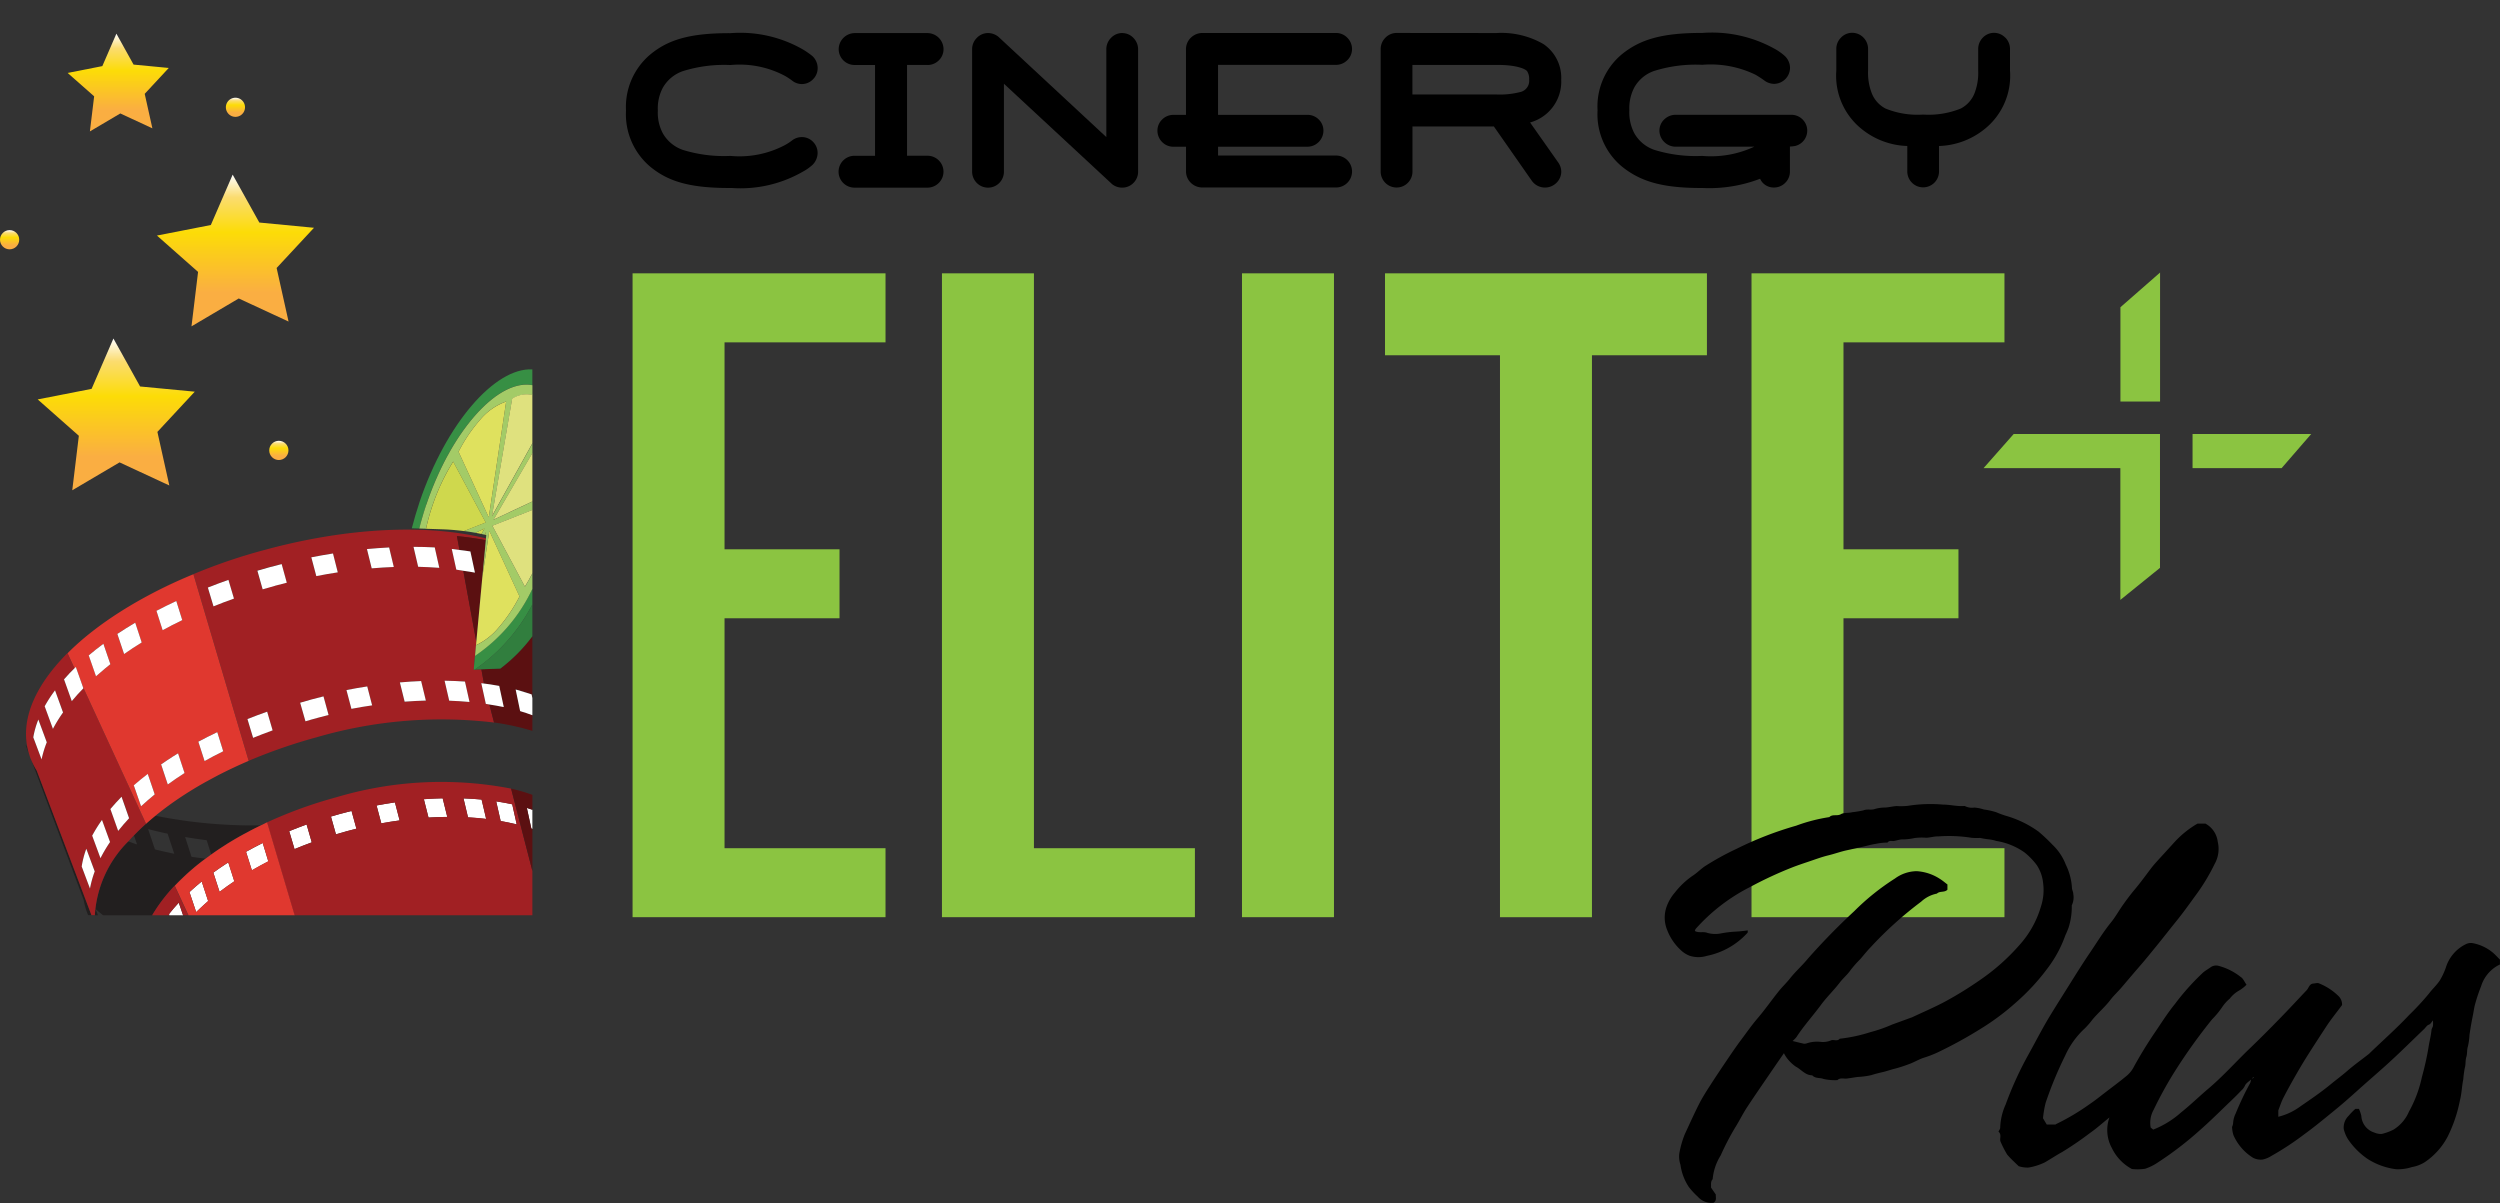 <svg id="PLUS_copy" data-name="PLUS copy" xmlns="http://www.w3.org/2000/svg" xmlns:xlink="http://www.w3.org/1999/xlink" width="182.909" height="88.014" viewBox="0 0 182.909 88.014">
  <rect x="0" y="0" width="182.909" height="88.014" fill="#333333" stroke="none"/>
  <defs>
    <linearGradient id="linear-gradient" x1="0.5" x2="0.5" y2="1" gradientUnits="objectBoundingBox">
      <stop offset="0" stop-color="#fff"/>
      <stop offset="0.15" stop-color="#fbdc6f"/>
      <stop offset="0.38" stop-color="#fcdc07"/>
      <stop offset="0.78" stop-color="#faae42"/>
    </linearGradient>
    <linearGradient id="linear-gradient-2" x1="0.5" y1="0" x2="0.5" y2="1" xlink:href="#linear-gradient"/>
    <linearGradient id="linear-gradient-3" x1="0.5" y1="0" x2="0.5" y2="1" xlink:href="#linear-gradient"/>
    <linearGradient id="linear-gradient-4" x1="0.5" y1="0" x2="0.5" y2="0.998" xlink:href="#linear-gradient"/>
    <linearGradient id="linear-gradient-5" x1="0.5" y1="0.002" x2="0.5" y2="1" xlink:href="#linear-gradient"/>
    <linearGradient id="linear-gradient-6" x1="0.498" y1="0.002" x2="0.498" y2="1" xlink:href="#linear-gradient"/>
  </defs>
  <g id="Group_3479" data-name="Group 3479" transform="translate(0 0)">
    <g id="Group_3472" data-name="Group 3472" transform="translate(1.862 27.022)">
      <path id="Path_793" data-name="Path 793" d="M56.059,246.6c-.537-.067-1.061-.144-1.579-.234l.465,1.447c.333.052.676.092,1.017.134.139-.1.278-.209.423-.311Z" transform="translate(-42.799 -212.149)" fill="none"/>
      <path id="Path_794" data-name="Path 794" d="M38.4,246.541l-.229-.661c-.142.147-.278.293-.41.443C37.974,246.395,38.18,246.474,38.4,246.541Z" transform="translate(-30.235 -211.781)" fill="none"/>
      <path id="Path_795" data-name="Path 795" d="M43.58,244.01l.5,1.491c.457.114.927.219,1.409.318l-.487-1.469Q44.276,244.2,43.58,244.01Z" transform="translate(-34.609 -210.376)" fill="none"/>
      <path id="Path_796" data-name="Path 796" d="M28.286,267.982h.38c-.194-.152-.38-.306-.557-.462l.179.462Z" transform="translate(-22.984 -228.042)" fill="none"/>
      <path id="Path_797" data-name="Path 797" d="M72.883,212.388c-.092-.025-.181-.052-.276-.077-.142-.037-.283-.072-.428-.1l-.251-.06c-.167-.037-.336-.07-.5-.1-.067-.012-.132-.027-.2-.04-.206-.037-.418-.072-.629-.1a32.573,32.573,0,0,0-13.053,1.066,39.027,39.027,0,0,0-5,1.733q-1.107.474-2.13,1l-.1.052c-.308.159-.609.321-.9.485l-.085.047c-.636.358-1.243.731-1.815,1.114l-.092.062q-.9.612-1.685,1.253a36.215,36.215,0,0,0,7.706.706c.075-.037.152-.072.226-.109l.226-.112h0a32.581,32.581,0,0,1,5.091-1.842,26.8,26.8,0,0,1,12.772-.629h.01c.219.052.433.107.644.164a.015.015,0,0,1,.01,0c.306.087.6.179.892.281v-4.658c-.02,0-.037-.012-.057-.017-.122-.037-.249-.075-.375-.109Z" transform="translate(-36.224 -186.052)" fill="none"/>
      <path id="Path_798" data-name="Path 798" d="M7.49,219.11l.271.723a4.789,4.789,0,0,1-.134-.517c-.045-.067-.094-.134-.137-.2Z" transform="translate(-7.49 -191.665)" fill="#221f1f"/>
      <path id="Path_799" data-name="Path 799" d="M9.25,223.83l3.821,10.2a5.232,5.232,0,0,0,.278,1c.015.04.035.077.05.114h.241l-4-10.567a5.414,5.414,0,0,1-.39-.753Z" transform="translate(-8.812 -195.212)" fill="#221f1f"/>
      <path id="Path_800" data-name="Path 800" d="M33.742,245.2l.015-.015c.181-.191.373-.38.569-.567l.134-.127c.181-.169.368-.336.564-.5.032-.027.065-.055.1-.084.226-.189.46-.378.7-.562.047-.037.1-.072.147-.109l.02-.015c-.341-.042-.684-.082-1.017-.134l-.465-1.447c.517.089,1.042.167,1.578.234l.326,1.037c.05-.035.1-.07.149-.1.077-.055.157-.109.236-.164.2-.137.408-.271.619-.405.062-.04.119-.08.181-.117.259-.162.525-.318.8-.472.1-.057.2-.112.3-.169q.28-.153.567-.306c.117-.062.236-.122.355-.184.139-.07.278-.139.42-.206a36.217,36.217,0,0,1-7.706-.706c-.231.189-.455.38-.669.572q-.477.429-.9.868l.229.661c-.219-.067-.425-.147-.639-.219a8.346,8.346,0,0,0-2.451,5.4h.226l-.179-.462c.176.159.363.313.557.462H32.1a12.017,12.017,0,0,1,1.643-2.158h0ZM32.3,242.546l-.5-1.491c.465.127.94.239,1.427.341l.487,1.469C33.23,242.765,32.757,242.66,32.3,242.546Z" transform="translate(-22.826 -207.423)" fill="#221f1f"/>
      <path id="Path_801" data-name="Path 801" d="M60.275,230.12l-.085.047Z" transform="translate(-47.09 -199.939)" fill="#a12023"/>
      <path id="Path_802" data-name="Path 802" d="M64.262,227.96l-.1.052Z" transform="translate(-50.073 -198.315)" fill="#a12023"/>
      <path id="Path_803" data-name="Path 803" d="M153.85,214.34l.276.077C154.034,214.392,153.944,214.365,153.85,214.34Z" transform="translate(-117.467 -188.081)" fill="#a12023"/>
      <path id="Path_804" data-name="Path 804" d="M138.781,163.854l-.331-1.544.331,1.544Z" transform="translate(-105.896 -148.985)" fill="#a12023"/>
      <path id="Path_805" data-name="Path 805" d="M27.12,181.341a25.446,25.446,0,0,1,2.13-1.491C28.485,180.332,27.774,180.832,27.12,181.341Z" transform="translate(-22.24 -162.165)" fill="#a12023"/>
      <path id="Path_806" data-name="Path 806" d="M19.86,187.491a20.42,20.42,0,0,1,1.78-1.571A19.3,19.3,0,0,0,19.86,187.491Z" transform="translate(-16.785 -166.726)" fill="#a12023"/>
      <path id="Path_807" data-name="Path 807" d="M35.79,177.623c.385-.241.781-.48,1.193-.713C36.573,177.144,36.175,177.38,35.79,177.623Z" transform="translate(-28.755 -159.956)" fill="#a12023"/>
      <path id="Path_808" data-name="Path 808" d="M151.12,213.68l.251.06Z" transform="translate(-115.416 -187.585)" fill="#a12023"/>
      <path id="Path_809" data-name="Path 809" d="M148.29,213.11c.067.012.132.027.2.04C148.422,213.137,148.357,213.122,148.29,213.11Z" transform="translate(-113.29 -187.157)" fill="#a12023"/>
      <path id="Path_810" data-name="Path 810" d="M148.045,208.062h0c-.025,0-.052-.007-.075-.012C147.995,208.055,148.022,208.057,148.045,208.062Z" transform="translate(-113.049 -183.355)" fill="#a12023"/>
      <path id="Path_811" data-name="Path 811" d="M52.612,234.79l-.092.062Z" transform="translate(-41.326 -203.448)" fill="#a12023"/>
      <path id="Path_812" data-name="Path 812" d="M153.31,203.38c.268.077.529.159.786.249C153.839,203.539,153.576,203.457,153.31,203.38Z" transform="translate(-117.062 -179.846)" fill="#a12023"/>
      <path id="Path_813" data-name="Path 813" d="M43.5,227.8h0l.51,1.5Z" transform="translate(-34.549 -198.195)" fill="#a12023"/>
      <path id="Path_814" data-name="Path 814" d="M49.973,221.72c-.276.167-.542.338-.8.51.261-.172.527-.343.8-.51Z" transform="translate(-38.809 -193.627)" fill="#a12023"/>
      <path id="Path_815" data-name="Path 815" d="M36.3,184.717c-.447.276-.877.562-1.293.85l-.495-1.474c.42-.281.855-.554,1.31-.823h0c-.455.271-.89.542-1.31.823L35,185.567c.413-.288.843-.574,1.293-.853Z" transform="translate(-27.793 -164.735)" fill="#a12023"/>
      <path id="Path_816" data-name="Path 816" d="M31.183,195.49h0c-.149.117-.291.234-.433.351Q30.963,195.665,31.183,195.49Z" transform="translate(-24.968 -173.917)" fill="#a12023"/>
      <path id="Path_817" data-name="Path 817" d="M151.77,202.94l.328,1.581-.328-1.581Z" transform="translate(-115.905 -179.515)" fill="#a12023"/>
      <path id="Path_818" data-name="Path 818" d="M156.517,215.117h0a.378.378,0,0,0-.057-.017C156.48,215.1,156.5,215.112,156.517,215.117Z" transform="translate(-119.429 -188.652)" fill="#a12023"/>
      <path id="Path_819" data-name="Path 819" d="M47.39,224.97l.495,1.474-.495-1.474Z" transform="translate(-37.472 -196.069)" fill="#a12023"/>
      <path id="Path_820" data-name="Path 820" d="M48.7,172.79l-.015.007a38.9,38.9,0,0,1,5-1.733A32.579,32.579,0,0,1,66.741,170l-.089-.015-.343-1.315c-.087-.012-.169-.032-.256-.045l-.333-1.516c.452.055.89.122,1.313.2-.358-.067-.736-.119-1.116-.172l-.191-1.044-.482.017h-.075l.094-1,.072-.781.022-.244-.952-5.2c-.172-.025-.336-.06-.51-.082l-.333-1.516c.194.02.375.052.564.077l-.184-1.012c.758.075,1.457.177,2.11.3l.012-.134c-4.189-1.049-10-.848-16.205.845A40.543,40.543,0,0,0,40.6,161.1a36.637,36.637,0,0,1,4.057-1.969L48.7,172.785Zm15.822-5.8.333,1.494c-.485-.047-.977-.077-1.484-.094l-.338-1.462c.51.01,1,.03,1.491.062Zm-2.21-9.809.336,1.491c-.5-.037-1.024-.065-1.549-.075l-.341-1.459c.532,0,1.047.015,1.554.042Zm-1,9.772.346,1.432q-.764.019-1.551.08l-.348-1.409c.527-.047,1.047-.08,1.556-.1Zm-2.339-9.774.343,1.432c-.532.02-1.069.052-1.616.1l-.348-1.412c.549-.052,1.086-.089,1.623-.117Zm-1.6,10.167.358,1.385q-.749.108-1.514.254l-.363-1.375c.51-.1,1.019-.186,1.521-.266Zm-2.511-9.727L55.222,159c-.52.08-1.047.172-1.576.273L53.28,157.9C53.815,157.8,54.342,157.7,54.866,157.619ZM53.307,168.3c.291-.077.577-.152.868-.224l.373,1.362c-.273.07-.549.139-.828.216s-.579.162-.868.246l-.388-1.36c.278-.082.557-.164.84-.241Zm-3.1-9.675c.3-.082.6-.159.9-.234l.375,1.362q-.433.108-.865.224c-.306.085-.607.172-.907.259l-.385-1.362c.291-.087.582-.169.877-.251Zm-.157,10.57.4,1.367c-.487.177-.964.358-1.429.549l-.415-1.375Q49.318,169.455,50.051,169.193Zm-2.831-9.643.405,1.37c-.512.181-1.009.37-1.5.569l-.413-1.377C46.206,159.919,46.71,159.73,47.22,159.551Z" transform="translate(-32.369 -144.148)" fill="#a12023"/>
      <path id="Path_821" data-name="Path 821" d="M46.05,177.608c.47-.244.955-.485,1.452-.718h0c-.5.234-.982.475-1.452.718l.343,1.076Z" transform="translate(-36.465 -159.941)" fill="#a12023"/>
      <path id="Path_822" data-name="Path 822" d="M15.141,206.024c.132-.147.268-.3.41-.442q.421-.44.9-.868l-.015.012-4.644-10.073.057.164q-.455.466-.848.94l-.569-1.593q.4-.459.865-.91c-.037.035-.07.07-.1.1l-.51-1.109c-2.27,2.272-3.378,4.681-2.936,6.878a4.792,4.792,0,0,0,.134.517c.027.082.047.164.077.246s.062.137.089.206a5.7,5.7,0,0,0,.39.753l4,10.567h.249a8.341,8.341,0,0,1,2.451-5.4ZM13.1,207.247,12.5,205.6a10.28,10.28,0,0,1,.713-1.153l.589,1.618A11.468,11.468,0,0,0,13.1,207.247Zm2.1-2.928c-.283.306-.552.617-.8.927l-.569-1.6c.254-.3.527-.6.82-.9l.552,1.566Zm-5.419-9.352.589,1.621a10.912,10.912,0,0,0-.741,1.2l-.607-1.648A10.465,10.465,0,0,1,9.779,194.967ZM8.556,197.1l.616,1.661a7.856,7.856,0,0,0-.383,1.26l-.607-1.616a6.641,6.641,0,0,1,.37-1.305Zm3.781,12.367-.607-1.616a6.6,6.6,0,0,1,.338-1.3l.616,1.658a7.631,7.631,0,0,0-.348,1.255Z" transform="translate(-7.614 -171.482)" fill="#a12023"/>
      <path id="Path_823" data-name="Path 823" d="M20.479,175.794l.495,1.4,4.644,10.073.015-.012c.214-.191.438-.383.669-.572.522-.428,1.084-.848,1.685-1.253l.092-.062c.572-.383,1.178-.756,1.815-1.114l.085-.047c.3-.164.6-.326.9-.485l.1-.052q1.022-.522,2.13-1s.01,0,.015-.007L29.082,169.01a36.005,36.005,0,0,0-4.057,1.969h0c-.41.234-.808.47-1.193.713a.09.09,0,0,0-.025.017c-.766.482-1.477.982-2.13,1.492l-.022.017a18.976,18.976,0,0,0-1.78,1.571l0,0h0l.51,1.109c.035-.035.067-.07.1-.1Zm10.351,4.77.435,1.4q-.7.347-1.367.718l-.457-1.417q.675-.362,1.387-.7Zm-3.624,3.831-.492-1.474h0c.144-.1.293-.2.442-.3.261-.171.527-.343.8-.51h0l.475,1.442C28.011,183.83,27.6,184.111,27.206,184.395Zm.624-13.426h0l.438,1.4c-.495.236-.972.482-1.437.738l-.109-.343-.343-1.076c.47-.244.955-.485,1.452-.718Zm-2.086,12.655.51,1.5c-.351.283-.684.577-1,.87l-.532-1.529c.323-.281.664-.562,1.024-.835h0Zm-.922-11.069h0L25.3,174c-.447.276-.877.562-1.293.853l-.495-1.474q.63-.421,1.31-.823ZM22.5,174.1l.512,1.494h0c-.149.117-.291.234-.433.351-.214.176-.423.353-.621.532l-.532-1.529c.338-.286.7-.572,1.074-.85Z" transform="translate(-16.793 -154.019)" fill="#e0382f"/>
      <path id="Path_824" data-name="Path 824" d="M134.666,158.794c.268.035.542.065.8.109l.331,1.544h0c-.276-.055-.567-.092-.853-.137l.952,5.2.44-4.718.254-2.712c-.654-.124-1.352-.226-2.11-.3l.184,1.012Z" transform="translate(-102.913 -145.581)" fill="#5b1011"/>
      <path id="Path_825" data-name="Path 825" d="M143.06,189.624l-1.39.052.191,1.044c.38.05.758.1,1.116.172l.333,1.546h0c-.025,0-.052-.007-.075-.012-.318-.067-.649-.122-.979-.174l.343,1.315.089.015c.214.032.423.065.629.1.067.012.132.027.2.04.172.032.341.067.5.1l.251.06.428.1.276.077c.127.035.251.072.375.109.017,0,.037.01.057.017v-1.161c-.293-.1-.587-.209-.895-.3l-.331-1.581h0c.132.035.256.072.383.109.268.077.529.159.786.249l.055.273V187.26a11.756,11.756,0,0,1-2.344,2.366Z" transform="translate(-108.315 -167.733)" fill="#5b1011"/>
      <path id="Path_826" data-name="Path 826" d="M14.487,204.8,13.9,203.18a9.916,9.916,0,0,0-.758,1.168L13.747,206A10.68,10.68,0,0,1,14.487,204.8Z" transform="translate(-11.736 -179.695)" fill="#fff"/>
      <path id="Path_827" data-name="Path 827" d="M10.777,213.431l-.616-1.661a6.475,6.475,0,0,0-.37,1.305l.607,1.616a7.612,7.612,0,0,1,.383-1.26Z" transform="translate(-9.218 -186.15)" fill="#fff"/>
      <path id="Path_828" data-name="Path 828" d="M24.04,251.1l.607,1.616a7.7,7.7,0,0,1,.348-1.255l-.616-1.658a6.64,6.64,0,0,0-.338,1.3Z" transform="translate(-19.926 -214.727)" fill="#fff"/>
      <path id="Path_829" data-name="Path 829" d="M27.13,242.473l.607,1.648a11.034,11.034,0,0,1,.7-1.183l-.589-1.618A10.746,10.746,0,0,0,27.13,242.473Z" transform="translate(-22.248 -208.354)" fill="#fff"/>
      <path id="Path_830" data-name="Path 830" d="M18.84,197.2l.569,1.593q.392-.474.848-.94l-.057-.164-.495-1.4C19.394,196.591,19.106,196.892,18.84,197.2Z" transform="translate(-16.019 -174.518)" fill="#fff"/>
      <path id="Path_831" data-name="Path 831" d="M32.482,235.4l.569,1.6c.249-.311.517-.621.8-.927L33.3,234.5c-.293.3-.567.6-.82.9Z" transform="translate(-26.268 -203.23)" fill="#fff"/>
      <path id="Path_832" data-name="Path 832" d="M27.263,191.324c.142-.117.283-.234.433-.35h0l-.512-1.494c-.375.278-.736.564-1.074.85l.532,1.529c.2-.179.41-.355.621-.532Z" transform="translate(-21.481 -169.401)" fill="#fff"/>
      <path id="Path_833" data-name="Path 833" d="M39.38,228.628l.532,1.529c.318-.293.654-.584,1-.87l-.51-1.5h0q-.541.414-1.024.835Z" transform="translate(-31.453 -198.188)" fill="#fff"/>
      <path id="Path_834" data-name="Path 834" d="M35.022,185.567c.413-.288.843-.574,1.293-.85l-.475-1.447h0c-.455.271-.89.542-1.31.823l.495,1.474Z" transform="translate(-27.808 -164.735)" fill="#fff"/>
      <path id="Path_835" data-name="Path 835" d="M48.645,221.72c-.276.167-.542.338-.8.51-.149.1-.3.2-.442.3h0L47.892,224c.393-.283.8-.564,1.228-.838l-.475-1.442Z" transform="translate(-37.479 -193.627)" fill="#fff"/>
      <path id="Path_836" data-name="Path 836" d="M46.393,178.677l.109.343c.465-.256.942-.5,1.437-.738l-.438-1.4h0c-.5.234-.982.475-1.452.718l.343,1.076Z" transform="translate(-36.465 -159.933)" fill="#fff"/>
      <path id="Path_837" data-name="Path 837" d="M60.2,216.889l-.435-1.4q-.712.339-1.387.7l.457,1.417q.664-.373,1.367-.718Z" transform="translate(-45.73 -188.945)" fill="#fff"/>
      <path id="Path_838" data-name="Path 838" d="M63.082,172.04l-.405-1.37c-.51.179-1.014.37-1.506.562l.413,1.377C62.072,172.41,62.57,172.221,63.082,172.04Z" transform="translate(-47.826 -155.267)" fill="#fff"/>
      <path id="Path_839" data-name="Path 839" d="M74.664,210.827l-.4-1.367c-.492.172-.969.355-1.442.542l.415,1.375c.465-.189.945-.373,1.429-.549Z" transform="translate(-56.58 -184.414)" fill="#fff"/>
      <path id="Path_840" data-name="Path 840" d="M77.023,167.6q.433-.119.865-.224l-.375-1.362c-.3.075-.6.152-.9.234s-.587.164-.877.251l.385,1.362c.3-.087.6-.174.907-.258Z" transform="translate(-58.767 -151.765)" fill="#fff"/>
      <path id="Path_841" data-name="Path 841" d="M89.593,206.538c.278-.077.557-.147.828-.216l-.373-1.362c-.291.07-.579.144-.868.224s-.562.159-.84.241l.388,1.36c.288-.085.577-.172.868-.246Z" transform="translate(-68.242 -181.033)" fill="#fff"/>
      <path id="Path_842" data-name="Path 842" d="M103.849,203.415l-.358-1.385c-.5.077-1.012.164-1.521.266l.363,1.375c.51-.1,1.014-.184,1.514-.254Z" transform="translate(-78.484 -178.831)" fill="#fff"/>
      <path id="Path_843" data-name="Path 843" d="M93.551,164.282,93.2,162.9c-.525.085-1.051.176-1.586.281l.365,1.375C92.5,164.454,93.032,164.359,93.551,164.282Z" transform="translate(-70.699 -149.428)" fill="#fff"/>
      <path id="Path_844" data-name="Path 844" d="M119.592,201.882l-.346-1.432c-.51.022-1.027.052-1.556.1l.348,1.409q.787-.06,1.551-.08Z" transform="translate(-90.296 -177.644)" fill="#fff"/>
      <path id="Path_845" data-name="Path 845" d="M109.966,162.562l-.343-1.432c-.537.027-1.074.067-1.623.117l.348,1.412c.547-.047,1.084-.08,1.616-.1Z" transform="translate(-83.015 -148.098)" fill="#fff"/>
      <path id="Path_846" data-name="Path 846" d="M132.675,201.906l-.333-1.494c-.485-.035-.982-.052-1.492-.062l.338,1.462c.507.017,1,.05,1.484.094Z" transform="translate(-100.185 -177.569)" fill="#fff"/>
      <path id="Path_847" data-name="Path 847" d="M123.589,162.494,123.254,161q-.761-.041-1.554-.042l.341,1.459Q122.831,162.438,123.589,162.494Z" transform="translate(-93.309 -147.971)" fill="#fff"/>
      <path id="Path_848" data-name="Path 848" d="M141.986,202.594c.087.012.169.032.256.045.333.052.661.107.979.174.025,0,.052.007.075.012h0l-.333-1.546c-.423-.08-.86-.144-1.313-.2l.333,1.516Z" transform="translate(-108.3 -178.117)" fill="#fff"/>
      <path id="Path_849" data-name="Path 849" d="M134.655,163.29l-.331-1.544c-.259-.045-.532-.075-.8-.109-.189-.025-.37-.057-.564-.077l.333,1.516c.174.022.338.055.51.082.286.042.577.082.853.137h0Z" transform="translate(-101.77 -148.421)" fill="#fff"/>
      <path id="Path_850" data-name="Path 850" d="M152.153,203.049c-.127-.037-.251-.075-.383-.109h0l.328,1.581c.308.089.6.191.895.3v-1.248l-.055-.273c-.256-.089-.52-.169-.786-.249Z" transform="translate(-115.905 -179.515)" fill="#fff"/>
      <path id="Path_851" data-name="Path 851" d="M83.651,234.64a32.515,32.515,0,0,0-5.091,1.844h0A32.583,32.583,0,0,1,83.651,234.64Z" transform="translate(-60.893 -203.335)" fill="#841620"/>
      <path id="Path_852" data-name="Path 852" d="M136.42,234.98h0c.452.017.892.045,1.322.085C137.312,235.025,136.872,235,136.42,234.98Z" transform="translate(-104.37 -203.59)" fill="#841620"/>
      <path id="Path_853" data-name="Path 853" d="M100.39,238.866c.256-.07.51-.134.763-.2l.358,1.3-.358-1.3C100.9,238.735,100.644,238.8,100.39,238.866Z" transform="translate(-77.297 -206.363)" fill="#841620"/>
      <path id="Path_854" data-name="Path 854" d="M60.38,251.483l-.02.015c.015-.012.032-.022.05-.035.169-.124.338-.249.515-.373l.027-.02-.149.1C60.658,251.274,60.519,251.378,60.38,251.483Z" transform="translate(-47.217 -215.681)" fill="#841620"/>
      <path id="Path_855" data-name="Path 855" d="M86.393,242.66h0c-.433.157-.855.321-1.273.49C85.538,242.981,85.96,242.817,86.393,242.66Z" transform="translate(-65.823 -209.361)" fill="#841620"/>
      <path id="Path_856" data-name="Path 856" d="M56.972,253.779q.324-.272.671-.537a.045.045,0,0,1,.017-.012c-.241.184-.475.373-.7.562l.015-.012Z" transform="translate(-44.663 -217.304)" fill="#841620"/>
      <path id="Path_857" data-name="Path 857" d="M51.47,258.909c.012-.012.027-.025.04-.04.164-.171.336-.343.512-.512l.017-.017c-.2.186-.388.375-.569.567Z" transform="translate(-40.537 -221.144)" fill="#841620"/>
      <path id="Path_858" data-name="Path 858" d="M46.433,260.7a11.9,11.9,0,0,0-1.643,2.158h0a12.015,12.015,0,0,1,1.643-2.158Z" transform="translate(-35.518 -222.917)" fill="#841620"/>
      <path id="Path_859" data-name="Path 859" d="M54.312,256.3c.164-.152.331-.3.5-.45l.037-.035c-.194.167-.383.333-.564.5a.146.146,0,0,0,.02-.017Z" transform="translate(-42.656 -219.25)" fill="#841620"/>
      <path id="Path_860" data-name="Path 860" d="M75.075,242.793q.265-.134.537-.261c.03-.015.057-.027.085-.042-.077.035-.152.072-.226.109-.142.067-.281.137-.42.206.007,0,.017-.007.025-.012Z" transform="translate(-58.256 -209.234)" fill="#841620"/>
      <path id="Path_861" data-name="Path 861" d="M71.395,244.778c.159-.09.321-.176.487-.261.012,0,.022-.012.035-.017q-.287.149-.567.306l.047-.025Z" transform="translate(-55.476 -210.744)" fill="#841620"/>
      <path id="Path_862" data-name="Path 862" d="M66.93,246.862c.246-.152.5-.3.756-.45a.143.143,0,0,0,.02-.012c-.271.154-.537.313-.8.472l.017-.01Z" transform="translate(-52.139 -212.172)" fill="#841620"/>
      <path id="Path_863" data-name="Path 863" d="M63.717,249.168c.172-.117.348-.231.527-.346l.065-.042c-.211.134-.418.268-.619.405l.025-.017Z" transform="translate(-49.72 -213.96)" fill="#841620"/>
      <path id="Path_864" data-name="Path 864" d="M146.04,235.85l.328,1.442c.4.07.791.152,1.173.244l-.328-1.472C146.833,235.982,146.443,235.912,146.04,235.85Z" transform="translate(-111.599 -204.244)" fill="#fff"/>
      <path id="Path_865" data-name="Path 865" d="M124.75,235.015l.341,1.347c.465-.03.92-.045,1.372-.05l-.336-1.362C125.677,234.96,125.22,234.982,124.75,235.015Z" transform="translate(-95.601 -203.568)" fill="#fff"/>
      <path id="Path_866" data-name="Path 866" d="M155.388,239.3a.7.7,0,0,1,.077.027v-1.4c-.134-.045-.266-.09-.405-.132Z" transform="translate(-118.377 -205.702)" fill="#fff"/>
      <path id="Path_867" data-name="Path 867" d="M136.42,234.98l.331,1.392c.45.025.892.065,1.325.114l-.331-1.422c-.43-.04-.87-.067-1.322-.085Z" transform="translate(-104.37 -203.59)" fill="#fff"/>
      <path id="Path_868" data-name="Path 868" d="M98.151,238.866c-.251.067-.495.142-.741.214l.365,1.3c.254-.075.51-.149.766-.219s.49-.129.733-.189l-.358-1.3c-.256.062-.51.127-.763.2Z" transform="translate(-75.057 -206.363)" fill="#fff"/>
      <path id="Path_869" data-name="Path 869" d="M110.83,236.384l.348,1.31c.45-.082.9-.154,1.34-.214l-.343-1.32C111.73,236.225,111.285,236.3,110.83,236.384Z" transform="translate(-85.142 -204.477)" fill="#fff"/>
      <path id="Path_870" data-name="Path 870" d="M85.12,243.15l.39,1.313c.41-.174.833-.336,1.26-.495l-.378-1.308C85.96,242.817,85.538,242.981,85.12,243.15Z" transform="translate(-65.823 -209.361)" fill="#fff"/>
      <path id="Path_871" data-name="Path 871" d="M57.135,260.872l-.47-1.432c-.313.254-.612.515-.895.778l.49,1.462q.246-.239.507-.477C56.889,261.093,57.01,260.981,57.135,260.872Z" transform="translate(-43.768 -221.97)" fill="#fff"/>
      <path id="Path_872" data-name="Path 872" d="M63.235,254.26c-.152.1-.3.209-.445.316l.457,1.407q.518-.4,1.079-.771l-.442-1.382c-.221.142-.435.286-.646.43Z" transform="translate(-49.043 -217.755)" fill="#fff"/>
      <path id="Path_873" data-name="Path 873" d="M73.641,248.12c-.418.211-.823.423-1.221.644l.428,1.355q.585-.339,1.2-.656l-.408-1.34Z" transform="translate(-56.28 -213.464)" fill="#fff"/>
      <path id="Path_874" data-name="Path 874" d="M49.732,266.525l.027.082h1l-.313-.917c-.259.273-.495.557-.718.838Z" transform="translate(-39.23 -226.666)" fill="#fff"/>
      <path id="Path_875" data-name="Path 875" d="M150.47,232.11c.219.052.435.107.644.164C150.9,232.214,150.689,232.16,150.47,232.11Z" transform="translate(-114.928 -201.434)" fill="#a12023"/>
      <path id="Path_876" data-name="Path 876" d="M83.651,231.216a32.512,32.512,0,0,0-5.091,1.844l2.014,6.791H97.982v-3.237l-1.559-6.028A26.863,26.863,0,0,0,83.651,231.216Zm-3.07,3.8-.39-1.313c.418-.169.84-.333,1.273-.49h0l.378,1.308C81.414,234.677,80.991,234.838,80.581,235.012Zm3.793-1.3c-.256.07-.51.144-.766.219l-.365-1.3c.246-.072.49-.144.741-.214s.51-.134.763-.2l.358,1.3c-.244.06-.49.122-.733.189Zm2.555-.584-.348-1.31c.455-.085.9-.159,1.345-.224l.343,1.32Q87.606,233,86.93,233.126Zm3.453-.42-.341-1.347c.47-.035.927-.057,1.377-.065l.336,1.362C91.3,232.661,90.847,232.676,90.383,232.705Zm2.891-.015-.331-1.392h0c.452.017.892.045,1.322.085L94.6,232.8c-.433-.05-.873-.092-1.325-.114Zm2.389.268-.328-1.442c.4.062.791.132,1.173.214l.328,1.472C96.453,233.111,96.063,233.029,95.662,232.959Z" transform="translate(-60.893 -199.911)" fill="#a12023"/>
      <path id="Path_877" data-name="Path 877" d="M60.56,251.513c.169-.124.338-.249.515-.373C60.9,251.262,60.729,251.386,60.56,251.513Z" transform="translate(-47.368 -215.733)" fill="#a12023"/>
      <path id="Path_878" data-name="Path 878" d="M153.992,233.066v0c-.288-.1-.587-.194-.892-.281C153.408,232.867,153.7,232.964,153.992,233.066Z" transform="translate(-116.904 -201.937)" fill="#a12023"/>
      <path id="Path_879" data-name="Path 879" d="M64.327,248.95c-.179.114-.355.229-.527.346C63.972,249.179,64.148,249.064,64.327,248.95Z" transform="translate(-49.802 -214.088)" fill="#a12023"/>
      <path id="Path_880" data-name="Path 880" d="M72.007,244.57l-.487.261C71.679,244.742,71.843,244.654,72.007,244.57Z" transform="translate(-55.603 -210.797)" fill="#a12023"/>
      <path id="Path_881" data-name="Path 881" d="M75.15,242.921q.265-.134.537-.261Q75.415,242.791,75.15,242.921Z" transform="translate(-58.331 -209.361)" fill="#a12023"/>
      <path id="Path_882" data-name="Path 882" d="M67.756,246.45c-.259.147-.51.3-.756.45C67.246,246.748,67.5,246.6,67.756,246.45Z" transform="translate(-52.207 -212.209)" fill="#a12023"/>
      <path id="Path_883" data-name="Path 883" d="M51.62,258.922c.164-.172.336-.343.512-.512C51.956,258.579,51.784,258.751,51.62,258.922Z" transform="translate(-40.65 -221.196)" fill="#a12023"/>
      <path id="Path_884" data-name="Path 884" d="M54.885,255.96c-.174.149-.341.3-.5.45C54.544,256.258,54.711,256.109,54.885,255.96Z" transform="translate(-42.724 -219.355)" fill="#a12023"/>
      <path id="Path_885" data-name="Path 885" d="M44.79,262.85h1.258l-.027-.082c.221-.281.457-.562.718-.838l.313.917h.38l-1-2.158a11.9,11.9,0,0,0-1.643,2.158Z" transform="translate(-35.518 -222.909)" fill="#a12023"/>
      <path id="Path_886" data-name="Path 886" d="M67.18,253.83l.442,1.382-.442-1.382Z" transform="translate(-52.342 -217.755)" fill="#a12023"/>
      <path id="Path_887" data-name="Path 887" d="M56.665,259.44c-.313.254-.612.515-.895.778q.425-.4.895-.778Z" transform="translate(-43.768 -221.97)" fill="#a12023"/>
      <path id="Path_888" data-name="Path 888" d="M57.681,253.28q-.347.265-.671.537Q57.334,253.545,57.681,253.28Z" transform="translate(-44.7 -217.341)" fill="#a12023"/>
      <path id="Path_889" data-name="Path 889" d="M63.227,255.56c-.152.1-.3.209-.447.316l.457,1.407h0l-.457-1.407c.144-.107.3-.211.445-.316Z" transform="translate(-49.036 -219.055)" fill="#a12023"/>
      <path id="Path_890" data-name="Path 890" d="M57.73,267.007c.164-.162.333-.318.507-.477C58.063,266.689,57.894,266.846,57.73,267.007Z" transform="translate(-45.241 -227.298)" fill="#a12023"/>
      <path id="Path_891" data-name="Path 891" d="M75.341,249.46c-.413.211-.813.433-1.2.656q.585-.339,1.2-.656l-.408-1.34.408,1.34Z" transform="translate(-57.572 -213.464)" fill="#a12023"/>
      <path id="Path_892" data-name="Path 892" d="M58.176,242.05h0c-.077.035-.152.075-.226.112-.03.015-.057.027-.085.042q-.272.13-.537.261c-.007,0-.017.008-.025.012-.119.06-.239.122-.355.184-.012,0-.022.012-.035.017l-.487.261-.047.025c-.1.057-.2.112-.3.169a.139.139,0,0,0-.02.012c-.259.147-.51.3-.756.45l-.017.01c-.062.04-.122.08-.181.117l-.065.042c-.179.114-.355.229-.527.346l-.025.017c-.08.055-.159.109-.236.164l-.027.02q-.261.183-.515.373c-.015.012-.032.022-.05.035-.05.037-.1.072-.147.109a.1.1,0,0,1-.017.012q-.347.265-.671.537l-.015.012c-.032.027-.065.055-.1.085l-.037.035c-.174.149-.343.3-.5.45a.14.14,0,0,0-.02.017l-.134.127-.017.017c-.176.169-.348.341-.512.512-.012.012-.027.025-.04.04l-.015.015h0l1,2.158h7.768l-2.014-6.791Zm-5.67,5.1q.425-.4.895-.778h0l.47,1.432c-.124.109-.249.219-.368.331-.174.159-.343.316-.507.477l-.49-1.462Zm2.2-.02h0l-.457-1.407c.144-.107.3-.211.447-.316.211-.147.428-.291.646-.43h0l.442,1.382C55.417,246.611,55.054,246.868,54.709,247.131Zm2.367-1.576-.428-1.355c.4-.221.8-.433,1.221-.644l.408,1.34c-.413.211-.813.433-1.2.656Z" transform="translate(-40.507 -208.903)" fill="#e0382f"/>
      <path id="Path_893" data-name="Path 893" d="M151.084,232.267c-.211-.06-.425-.114-.644-.164a.015.015,0,0,1-.01,0h0l1.559,6.028v-3.08a.7.7,0,0,1-.077-.027l-.328-1.509c.139.04.273.087.405.132v-1.091c-.288-.1-.584-.2-.892-.286a.015.015,0,0,1-.01,0Z" transform="translate(-114.898 -201.426)" fill="#5b1011"/>
      <path id="Path_894" data-name="Path 894" d="M139.722,182.663l.482-.017,1.39-.052a11.823,11.823,0,0,0,2.344-2.366V177.9a12.994,12.994,0,0,1-4.218,4.765Z" transform="translate(-106.85 -160.7)" fill="#317e3e"/>
      <path id="Path_895" data-name="Path 895" d="M121.764,118.429c-.216.644-.4,1.28-.564,1.907.167.005.351.01.544.017.147-.582.318-1.173.52-1.77,1.817-5.392,5.238-9.2,7.756-8.725v-1.148c-2.757-.142-6.324,3.98-8.258,9.72Z" transform="translate(-92.934 -108.706)" fill="#378f44"/>
      <path id="Path_896" data-name="Path 896" d="M139.514,178.189l-.094,1.007h.075a13.047,13.047,0,0,0,4.218-4.768V173.28A12.174,12.174,0,0,1,139.514,178.189Z" transform="translate(-106.625 -157.228)" fill="#378f44"/>
      <path id="Path_897" data-name="Path 897" d="M123.92,121.944c-.2.6-.373,1.188-.52,1.77l.492.015a15.855,15.855,0,0,1,.46-1.661,15.4,15.4,0,0,1,1.526-3.251l2.379,4.452-1.591.629c.323.04.607.087.845.129l.666-.313-.231.4c.1.02.174.037.234.052l.107-.191-.035.209.05.012-.022.246-.012.134-.254,2.712.51-3.4,2.21,4.8a11.431,11.431,0,0,1-1.564,2.322,4.735,4.735,0,0,1-1.621,1.245l-.072.781a12.155,12.155,0,0,0,4.2-4.909V127c-.176.336-.355.661-.547.969l-2.379-4.452,2.928-1.158v-.621l-2.846,1.335,2.846-4.88v-.7l-2.958,5.327,1.479-8.6a1.967,1.967,0,0,1,1.479-.271v-.721c-2.521-.475-5.939,3.333-7.756,8.725Zm4.564.952-2.21-4.8a11.236,11.236,0,0,1,1.561-2.319,4.352,4.352,0,0,1,1.922-1.355Z" transform="translate(-94.587 -112.067)" fill="#a3cb67"/>
      <path id="Path_898" data-name="Path 898" d="M146.269,116.35l-1.479,8.6,2.958-5.327v-3.545a1.954,1.954,0,0,0-1.479.271Z" transform="translate(-110.66 -114.209)" fill="#dfe17e"/>
      <path id="Path_899" data-name="Path 899" d="M136.521,119.545a11.336,11.336,0,0,0-1.561,2.319l2.21,4.8,1.273-8.472A4.379,4.379,0,0,0,136.521,119.545Z" transform="translate(-103.273 -115.832)" fill="#dfe15e"/>
      <path id="Path_900" data-name="Path 900" d="M127.376,135.87a15.343,15.343,0,0,0-1.526,3.251,15.857,15.857,0,0,0-.46,1.661c.46.015.92.03,1.258.042.564.022,1.076.07,1.519.127l1.591-.629-2.379-4.452Z" transform="translate(-96.082 -129.117)" fill="#cfd84d"/>
      <path id="Path_901" data-name="Path 901" d="M139.94,155.873c.169.03.318.06.435.085l.231-.4Z" transform="translate(-107.015 -143.913)" fill="#cfd84d"/>
      <path id="Path_902" data-name="Path 902" d="M142.63,156.791l.072.017.035-.209Z" transform="translate(-109.037 -144.694)" fill="#cfd84d"/>
      <path id="Path_903" data-name="Path 903" d="M140.09,164.612a4.735,4.735,0,0,0,1.621-1.245,11.464,11.464,0,0,0,1.564-2.322l-2.21-4.8-.51,3.4-.44,4.718-.022.244Z" transform="translate(-107.128 -144.431)" fill="#dfe15e"/>
      <path id="Path_904" data-name="Path 904" d="M147.291,155.69c.191-.306.373-.634.547-.969V150.08l-2.928,1.158,2.379,4.452Z" transform="translate(-110.75 -139.795)" fill="#dfe17e"/>
      <path id="Path_905" data-name="Path 905" d="M148.094,136.865V133.32l-2.844,4.88Z" transform="translate(-111.005 -127.201)" fill="#dfe17e"/>
    </g>
    <g id="Group_3473" data-name="Group 3473" transform="translate(0 0)">
      <path id="Path_906" data-name="Path 906" d="M15.043,103.314l-3.943.773,3.01,2.66-.482,3.987,3.46-2.041,3.642,1.69-.873-3.92,2.734-2.943-4-.38-1.951-3.51Z" transform="translate(-8.341 -74.864)" fill="url(#linear-gradient)"/>
      <path id="Path_907" data-name="Path 907" d="M50.133,55.086l-3.943.771,3.01,2.66L48.718,62.5l3.458-2.041,3.644,1.69-.873-3.92,2.734-2.941-4-.383L51.731,51.4Z" transform="translate(-34.708 -38.623)" fill="url(#linear-gradient-2)"/>
      <path id="Path_908" data-name="Path 908" d="M22.448,12.284l-2.538.5,1.939,1.71-.311,2.568,2.225-1.315,2.347,1.089-.562-2.523,1.76-1.894-2.575-.246L23.477,9.91Z" transform="translate(-14.961 -7.447)" fill="url(#linear-gradient-3)"/>
      <circle id="Ellipse_195" data-name="Ellipse 195" cx="0.703" cy="0.703" r="0.703" transform="translate(19.698 32.251)" fill="url(#linear-gradient-4)"/>
      <circle id="Ellipse_196" data-name="Ellipse 196" cx="0.703" cy="0.703" r="0.703" transform="translate(0 16.836)" fill="url(#linear-gradient-5)"/>
      <path id="Path_909" data-name="Path 909" d="M66.48,29.453a.7.7,0,1,0,.7-.7A.7.7,0,0,0,66.48,29.453Z" transform="translate(-49.954 -21.603)" fill="url(#linear-gradient-6)"/>
      <circle id="Ellipse_197" data-name="Ellipse 197" cx="0.703" cy="0.703" r="0.703" transform="translate(1.352)" fill="url(#linear-gradient-4)"/>
    </g>
    <g id="Group_3474" data-name="Group 3474" transform="translate(46.281 19.998)">
      <path id="Path_910" data-name="Path 910" d="M192.909,105.686V122.51h11.778v5.046H186.18V80.45h18.507V85.5H192.909v15.141h8.412v5.046h-8.412Z" transform="translate(-186.18 -80.45)" fill="#8bc441"/>
      <path id="Path_911" data-name="Path 911" d="M277.24,80.45h6.729v42.06h11.778v5.046H277.24Z" transform="translate(-254.604 -80.45)" fill="#8bc441"/>
      <path id="Path_912" data-name="Path 912" d="M372.279,80.45v47.106H365.55V80.45Z" transform="translate(-320.962 -80.45)" fill="#8bc441"/>
      <path id="Path_913" data-name="Path 913" d="M431.193,86.443h-8.412v41.113h-6.729V86.443H407.64V80.45h23.553Z" transform="translate(-352.589 -80.45)" fill="#8bc441"/>
      <path id="Path_914" data-name="Path 914" d="M522.239,105.686V122.51h11.778v5.046H515.51V80.45h18.507V85.5H522.239v15.141h8.412v5.046h-8.412Z" transform="translate(-433.644 -80.45)" fill="#8bc441"/>
    </g>
    <g id="Group_3477" data-name="Group 3477" transform="translate(45.799 2.396)">
      <g id="Group_3475" data-name="Group 3475">
        <path id="Path_915" data-name="Path 915" d="M188.4,12.538a10.1,10.1,0,0,1,3.48-.447,7.077,7.077,0,0,1,3.99.793,5.026,5.026,0,0,1,.522.343,1.13,1.13,0,0,0,1.539-.1,1.149,1.149,0,0,0,.333-.813,1.205,1.205,0,0,0-.365-.86l-.027-.027-.03-.022a5.816,5.816,0,0,0-.664-.457,9.209,9.209,0,0,0-5.3-1.188c-3.048-.012-4.594.512-5.872,1.569a5.02,5.02,0,0,0-1.765,4.094,5.018,5.018,0,0,0,1.767,4.1c1.278,1.054,2.824,1.576,5.871,1.564h.087a9.135,9.135,0,0,0,5.223-1.2,3.471,3.471,0,0,0,.706-.5,1.238,1.238,0,0,0,.365-.858,1.146,1.146,0,0,0-.345-.83,1.123,1.123,0,0,0-.813-.336,1.163,1.163,0,0,0-.718.251,3.861,3.861,0,0,1-.512.333,7.114,7.114,0,0,1-3.992.793A10.133,10.133,0,0,1,188.4,18.3a2.7,2.7,0,0,1-1.464-1.213,3.208,3.208,0,0,1-.365-1.67,3.219,3.219,0,0,1,.363-1.661,2.7,2.7,0,0,1,1.467-1.218" transform="translate(-184.24 -9.729)"/>
        <path id="Path_916" data-name="Path 916" d="M253.345,12.074a1.153,1.153,0,0,0,.82-.338,1.132,1.132,0,0,0,.346-.825,1.184,1.184,0,0,0-1.168-1.171h-5.335a1.189,1.189,0,0,0-1.168,1.173,1.163,1.163,0,0,0,1.168,1.161H249.5v6.642h-1.492a1.166,1.166,0,0,0-.02,2.332h5.354a1.161,1.161,0,0,0,.82-.343,1.158,1.158,0,0,0,0-1.651,1.161,1.161,0,0,0-.82-.341h-1.5V12.071h1.5Z" transform="translate(-231.278 -9.715)"/>
        <path id="Path_917" data-name="Path 917" d="M297.114,9.72a1.13,1.13,0,0,0-.828.358,1.165,1.165,0,0,0-.341.818v6.438l-7.915-7.356L288,9.958a1.212,1.212,0,0,0-.708-.236,1.134,1.134,0,0,0-.825.358,1.155,1.155,0,0,0-.341.818v8.969a1.176,1.176,0,0,0,.348.828,1.147,1.147,0,0,0,.8.338h.02a1.147,1.147,0,0,0,.818-.341,1.166,1.166,0,0,0,.341-.828V13.431l7.92,7.351.02.015a1.154,1.154,0,0,0,.721.234,1.125,1.125,0,0,0,.815-.343,1.148,1.148,0,0,0,.341-.823V10.9a1.189,1.189,0,0,0-.341-.82,1.108,1.108,0,0,0-.818-.355" transform="translate(-260.801 -9.7)"/>
        <path id="Path_918" data-name="Path 918" d="M353.728,12.041a1.153,1.153,0,0,0,.818-.338,1.118,1.118,0,0,0,.35-.825,1.15,1.15,0,0,0-.348-.823,1.132,1.132,0,0,0-.818-.346h-9.8a1.209,1.209,0,0,0-.825.346,1.161,1.161,0,0,0-.358.833V15.7h-.93a1.152,1.152,0,0,0-.815.341,1.131,1.131,0,0,0-.343.813,1.175,1.175,0,0,0,.333.823,1.146,1.146,0,0,0,.828.355h.93v1.815a1.159,1.159,0,0,0,.355.825,1.191,1.191,0,0,0,.83.341h9.819a1.162,1.162,0,0,0,.8-.343,1.167,1.167,0,0,0-.818-1.994h-8.641v-.646h6.543a1.159,1.159,0,0,0,.825-.35,1.181,1.181,0,0,0,.341-.828,1.134,1.134,0,0,0-.343-.815,1.152,1.152,0,0,0-.825-.338h-6.543V12.041h8.641Z" transform="translate(-301.776 -9.692)"/>
        <path id="Path_919" data-name="Path 919" d="M419.57,13.12a2.98,2.98,0,0,0-1.29-2.6,6.148,6.148,0,0,0-3.468-.813L407.528,9.7a1.139,1.139,0,0,0-.825.353,1.178,1.178,0,0,0-.343.823v8.966a1.181,1.181,0,0,0,.343.825,1.154,1.154,0,0,0,.828.341,1.133,1.133,0,0,0,.815-.341,1.154,1.154,0,0,0,.341-.825v-3.3h5.956l2.779,3.977a1.177,1.177,0,0,0,.94.492h.027a1.181,1.181,0,0,0,.825-.338,1.148,1.148,0,0,0,.36-.828,1.184,1.184,0,0,0-.216-.659l-2.066-2.936a3.1,3.1,0,0,0,2.279-3.125m-3.01.9a5.967,5.967,0,0,1-1.75.176h-6.128V12.041h6.128c1.442-.025,2.215.3,2.284.492a1.02,1.02,0,0,1,.129.582.842.842,0,0,1-.664.912" transform="translate(-351.145 -9.685)"/>
        <path id="Path_920" data-name="Path 920" d="M484.414,15.663h-8.482a1.21,1.21,0,0,0-.823.333,1.119,1.119,0,0,0-.36.825,1.164,1.164,0,0,0,.355.835,1.187,1.187,0,0,0,.83.343h5.752a7.462,7.462,0,0,1-3.808.674,10.206,10.206,0,0,1-3.5-.442,2.677,2.677,0,0,1-1.462-1.208,3.284,3.284,0,0,1-.368-1.685,3.282,3.282,0,0,1,.365-1.678,2.651,2.651,0,0,1,1.462-1.208,10.183,10.183,0,0,1,3.508-.445,7.5,7.5,0,0,1,3.923.741c.293.179.5.316.609.4a1.224,1.224,0,0,0,.721.254,1.184,1.184,0,0,0,1.168-1.171,1.207,1.207,0,0,0-.4-.885,4.027,4.027,0,0,0-.808-.554,9.414,9.414,0,0,0-5.213-1.116c-3.038-.01-4.591.515-5.889,1.566a4.966,4.966,0,0,0-1.772,4.1,4.968,4.968,0,0,0,1.772,4.1c1.3,1.049,2.831,1.578,5.787,1.578h.1a10.4,10.4,0,0,0,4.233-.676,1.14,1.14,0,0,0,.119.206,1.091,1.091,0,0,0,.9.435,1.145,1.145,0,0,0,.815-.338,1.133,1.133,0,0,0,.348-.83V17.987a2.55,2.55,0,0,0,.4-.045,1.154,1.154,0,0,0,.527-1.936,1.156,1.156,0,0,0-.825-.341" transform="translate(-399.138 -9.662)"/>
        <path id="Path_921" data-name="Path 921" d="M552.834,10a1.145,1.145,0,0,0-.825-.355,1.131,1.131,0,0,0-.823.355,1.176,1.176,0,0,0-.336.82v1.591a4.119,4.119,0,0,1-.231,1.551,2.144,2.144,0,0,1-1.047,1.223,6.281,6.281,0,0,1-2.754.44,6.2,6.2,0,0,1-2.747-.44,2.147,2.147,0,0,1-1.044-1.218,4.124,4.124,0,0,1-.234-1.554V10.818a1.184,1.184,0,0,0-.33-.818,1.158,1.158,0,0,0-.828-.358,1.135,1.135,0,0,0-.828.358,1.157,1.157,0,0,0-.338.818v1.593a5,5,0,0,0,1.907,4.313,5.567,5.567,0,0,0,3.286,1.2v1.857a1.168,1.168,0,0,0,.341.828,1.141,1.141,0,0,0,.815.341h.02a1.163,1.163,0,0,0,1.146-1.168V17.925a5.573,5.573,0,0,0,3.286-1.2,5,5,0,0,0,1.907-4.315V10.813a1.175,1.175,0,0,0-.343-.82" transform="translate(-451.917 -9.639)"/>
      </g>
      <g id="Group_3476" data-name="Group 3476" transform="translate(0.532 0.535)">
        <path id="Path_922" data-name="Path 922" d="M199.336,20.16a.687.687,0,0,1-.211.485,3.053,3.053,0,0,1-.6.415,8.688,8.688,0,0,1-5.039,1.121c-3.01,0-4.353-.482-5.536-1.444a4.492,4.492,0,0,1-1.571-3.689,4.47,4.47,0,0,1,1.569-3.679c1.181-.965,2.523-1.447,5.533-1.449a8.666,8.666,0,0,1,5.039,1.124,5.329,5.329,0,0,1,.6.415.677.677,0,0,1,.211.487.616.616,0,0,1-.184.447.593.593,0,0,1-.44.191.616.616,0,0,1-.4-.152,5.7,5.7,0,0,0-.584-.383,7.626,7.626,0,0,0-4.246-.855c-3.343,0-4.644.641-5.4,1.922a3.726,3.726,0,0,0-.44,1.934,3.758,3.758,0,0,0,.44,1.944c.761,1.278,2.058,1.917,5.4,1.917a7.664,7.664,0,0,0,4.246-.855,4.362,4.362,0,0,0,.582-.38.632.632,0,0,1,.4-.142.628.628,0,0,1,.624.634" transform="translate(-186.38 -11.888)"/>
        <path id="Path_923" data-name="Path 923" d="M255.59,21.49a.62.62,0,0,1-.189.452.61.61,0,0,1-.447.186h-5.335a.608.608,0,0,1-.45-.186.623.623,0,0,1-.186-.452.6.6,0,0,1,.184-.445.612.612,0,0,1,.45-.186h2.023V13.15h-2.023a.606.606,0,0,1-.45-.184.612.612,0,0,1-.186-.447.6.6,0,0,1,.189-.445.616.616,0,0,1,.447-.194h5.335a.6.6,0,0,1,.447.191.621.621,0,0,1,0,.892.608.608,0,0,1-.447.184H252.92v7.709h2.031a.626.626,0,0,1,.447.184.611.611,0,0,1,.189.445" transform="translate(-233.419 -11.858)"/>
        <path id="Path_924" data-name="Path 924" d="M299.359,21.49a.616.616,0,0,1-.186.45.59.59,0,0,1-.438.184.633.633,0,0,1-.4-.124l-8.8-8.161V21.49a.624.624,0,0,1-.624.634.632.632,0,0,1-.45-.184.616.616,0,0,1-.186-.45V12.526a.654.654,0,0,1,.634-.644.662.662,0,0,1,.4.132L298.1,20.18V12.524a.632.632,0,0,1,.186-.45.6.6,0,0,1,.445-.194.578.578,0,0,1,.438.194.628.628,0,0,1,.186.45V21.49Z" transform="translate(-262.949 -11.858)"/>
        <path id="Path_925" data-name="Path 925" d="M355.975,21.457a.645.645,0,0,1-.634.639h-9.8a.641.641,0,0,1-.455-.186.609.609,0,0,1-.2-.447V19.116h-1.464a.593.593,0,0,1-.44-.191.641.641,0,0,1-.186-.457.637.637,0,0,1,.626-.621h1.464V12.494a.622.622,0,0,1,.2-.45.639.639,0,0,1,.455-.194h9.8a.591.591,0,0,1,.443.189.63.63,0,0,1-.445,1.076h-9.173v4.728h7.072a.606.606,0,0,1,.45.184.581.581,0,0,1,.184.435.648.648,0,0,1-.189.457.614.614,0,0,1-.447.191h-7.072v1.715h9.173a.641.641,0,0,1,.636.629" transform="translate(-303.917 -11.835)"/>
        <path id="Path_926" data-name="Path 926" d="M420.663,21.455a.613.613,0,0,1-.2.447.638.638,0,0,1-.455.189.627.627,0,0,1-.532-.266l-2.938-4.2h-6.764V21.46a.619.619,0,0,1-.184.45.6.6,0,0,1-.44.184.627.627,0,0,1-.45-.184.613.613,0,0,1-.184-.45V12.494a.65.65,0,0,1,.634-.644l7.284.007q4.225,0,4.226,2.881,0,2.327-2.635,2.787l2.513,3.57a.636.636,0,0,1,.127.36m-1.288-6.722a1.528,1.528,0,0,0-.221-.882c-.331-.485-1.238-.723-2.724-.723h-6.66v3.229h6.66a6.322,6.322,0,0,0,1.922-.209,1.378,1.378,0,0,0,1.022-1.414" transform="translate(-353.3 -11.835)"/>
        <path id="Path_927" data-name="Path 927" d="M486.656,18.427a.566.566,0,0,1-.455.6,4.682,4.682,0,0,1-.813.042V21.42a.592.592,0,0,1-.189.45.614.614,0,0,1-.445.184c-.425,0-.634-.288-.634-.865a9.363,9.363,0,0,1-4.626.9c-2.98,0-4.333-.485-5.553-1.462a4.429,4.429,0,0,1-1.571-3.689,4.426,4.426,0,0,1,1.571-3.679c1.206-.964,2.558-1.447,5.558-1.449a8.873,8.873,0,0,1,4.959,1.052,3.518,3.518,0,0,1,.7.472.67.67,0,0,1,.231.5.611.611,0,0,1-.189.447.618.618,0,0,1-.447.191.691.691,0,0,1-.405-.152c-.137-.1-.355-.241-.661-.43a8.038,8.038,0,0,0-4.186-.81c-3.371,0-4.676.641-5.424,1.914a3.79,3.79,0,0,0-.44,1.949,3.82,3.82,0,0,0,.44,1.956c.753,1.275,2.053,1.914,5.414,1.912,2.533,0,3.572-.363,4.624-1.086v-.654h-6.565a.647.647,0,0,1-.455-.191.622.622,0,0,1-.2-.457.582.582,0,0,1,.194-.438.647.647,0,0,1,.46-.186h8.479a.611.611,0,0,1,.45.181.6.6,0,0,1,.184.438" transform="translate(-401.278 -11.805)"/>
        <path id="Path_928" data-name="Path 928" d="M554.261,14.027a4.454,4.454,0,0,1-1.683,3.883,5.263,5.263,0,0,1-3.508,1.129V21.4a.627.627,0,0,1-1.071.45.626.626,0,0,1-.186-.45V19.039a5.25,5.25,0,0,1-3.508-1.126,4.459,4.459,0,0,1-1.685-3.883V12.436a.625.625,0,0,1,.189-.45.6.6,0,0,1,.447-.194.586.586,0,0,1,.44.191.64.64,0,0,1,.184.45v1.591a4.641,4.641,0,0,0,.273,1.757c.549,1.322,1.474,1.986,4.283,1.986s3.744-.666,4.29-1.989A4.592,4.592,0,0,0,553,14.022V12.431a.63.63,0,0,1,.184-.45.6.6,0,0,1,.44-.191.605.605,0,0,1,.445.194.633.633,0,0,1,.191.45v1.593Z" transform="translate(-454.065 -11.79)"/>
      </g>
    </g>
    <path id="Path_929" data-name="Path 929" d="M593.808,89.656h2.9V80.22l-2.9,2.538Zm5.277,2.374v2.5H605.6l2.168-2.5Zm-15.3,2.5h10.018v9.64l2.9-2.344V92.03H586l-2.207,2.5Z" transform="translate(-438.67 -60.279)" fill="#8bc441"/>
    <g id="Group_3478" data-name="Group 3478" transform="translate(121.793 58.826)">
      <path id="Path_930" data-name="Path 930" d="M711.35,297.5l.075-.087.032.032-.087.075Z" transform="translate(-656.314 -282.305)"/>
      <path id="Path_931" data-name="Path 931" d="M710.97,297.9l.107-.107Z" transform="translate(-656.029 -282.59)"/>
      <path id="Path_932" data-name="Path 932" d="M606.687,261.108c-.194.167-.4.293-.467.47a1.066,1.066,0,0,1-.273.353c-.239.256-.487.5-.741.743-.766.731-1.514,1.484-2.312,2.18a24.514,24.514,0,0,1-3.013,2.312,3.769,3.769,0,0,1-.964.482,3.831,3.831,0,0,1-.962.017,3.414,3.414,0,0,1-1.464-1.529,2.724,2.724,0,0,1-.179-2.245c-.527.425-.95.81-1.414,1.131a24.126,24.126,0,0,1-2.046,1.4c-.428.234-.84.51-1.265.756a4.476,4.476,0,0,1-1.183.38,2.073,2.073,0,0,1-.736-.1c-.273-.271-.582-.542-.84-.85a7.156,7.156,0,0,1-.495-.974c-.065-.216.112-.487-.142-.706.042-.092.132-.191.127-.286a4.446,4.446,0,0,1,.4-1.7,25.479,25.479,0,0,1,1.708-3.726c.507-.917.984-1.854,1.529-2.749.472-.778.964-1.549,1.447-2.322s.967-1.546,1.479-2.3.974-1.521,1.546-2.225c.333-.41.589-.885.9-1.317.269-.378.549-.751.848-1.106.408-.485.778-1,1.158-1.5.251-.333.542-.636.823-.945.308-.338.617-.674.922-1.012a7.115,7.115,0,0,1,1.675-1.345h.582a1.742,1.742,0,0,1,.9,1.332,2.242,2.242,0,0,1-.234,1.631,14.24,14.24,0,0,1-1.417,2.329c-.467.649-.935,1.3-1.439,1.917-.472.582-.927,1.173-1.4,1.752-.37.45-.733.907-1.114,1.347-.482.557-.962,1.121-1.439,1.683-.258.306-.557.574-.8.892-.4.525-.895.947-1.315,1.442a6.182,6.182,0,0,1-.552.641,6.146,6.146,0,0,0-1.459,2.021,27.536,27.536,0,0,0-1.422,3.435,7.365,7.365,0,0,0-.194,1.136c.117.194.191.321.273.457h.646a.07.07,0,0,1,.025-.025,16.69,16.69,0,0,0,2.483-1.477c.385-.259.746-.552,1.116-.835.517-.4,1.044-.783,1.544-1.2a2.044,2.044,0,0,0,.512-.6,31.289,31.289,0,0,1,1.685-2.744c.442-.656.87-1.327,1.37-1.939a17.533,17.533,0,0,1,2.058-2.3c.181-.154.4-.271.587-.41a.7.7,0,0,1,.574-.072,4.454,4.454,0,0,1,1.593.808c.174.1.266.348.423.567a2.693,2.693,0,0,1-.547.428,2.26,2.26,0,0,0-.684.594,2.967,2.967,0,0,0-.564.636,6.215,6.215,0,0,1-.721.87,40.16,40.16,0,0,0-2.531,3.5,28.267,28.267,0,0,0-1.75,3.125,1.947,1.947,0,0,0-.214,1.3c.025.02.1.077.186.147a6.865,6.865,0,0,0,2.036-1.255c.684-.547,1.31-1.158,1.976-1.723,1.1-.927,2.048-2,3.077-2.985.743-.713,1.472-1.447,2.19-2.185.659-.674,1.3-1.37,1.946-2.051.159-.167.191-.462.487-.487.144-.012.316-.067.428-.01a4.361,4.361,0,0,1,1.385.895.872.872,0,0,1,.291.686c-.413.559-.815,1.049-1.161,1.579-.5.766-1,1.531-1.482,2.3-.258.413-.507.838-.751,1.263-.313.549-.622,1.1-.91,1.666-.139.271-.229.564-.36.9v.467a4.5,4.5,0,0,0,1.576-.733c.761-.527,1.529-1.044,2.247-1.636.405-.333.828-.644,1.226-.989.507-.44,1.054-.83,1.583-1.243.03-.025.055-.055.082-.082.962-.922,1.959-1.807,2.871-2.777a19,19,0,0,0,1.442-1.561c.246-.328.554-.6.785-.947a5.146,5.146,0,0,0,.44-.932,2.832,2.832,0,0,1,1.459-1.723.831.831,0,0,1,.485-.085,3.218,3.218,0,0,1,1.556.748c.159.142.3.3.462.46v.363c-.03.012-.077.032-.122.055A2.614,2.614,0,0,0,623.5,254.3a12.1,12.1,0,0,0-.43,1.28c-.077.263-.107.539-.162.808-.1.49-.186.979-.256,1.474a4.622,4.622,0,0,1-.112.823c-.087.264-.04.529-.114.768-.087.278-.037.569-.119.825a7.646,7.646,0,0,0-.109.83c-.107.51-.114,1.039-.244,1.534a10.431,10.431,0,0,1-.9,2.657,5.124,5.124,0,0,1-1.663,1.859,2.587,2.587,0,0,1-.952.365,3.259,3.259,0,0,1-1.163.157,5.042,5.042,0,0,1-2.083-.756,5.41,5.41,0,0,1-1.432-1.442,2.444,2.444,0,0,1-.308-.743,1.188,1.188,0,0,1,.348-.957,4.876,4.876,0,0,1,.5-.515h.264a2.561,2.561,0,0,1,.174.51,1.354,1.354,0,0,0,.96,1.223,1.187,1.187,0,0,0,.532.1,4.006,4.006,0,0,0,.86-.313,2.89,2.89,0,0,0,1.136-1.325,9.134,9.134,0,0,0,.945-2.526,21.461,21.461,0,0,0,.477-2.138c.062-.435.184-.863.224-1.305.01-.1.09-.2.107-.3a2.566,2.566,0,0,0,0-.4c-.129.147-.164.268-.313.318-.132.045-.224.209-.336.316-.92.88-1.822,1.78-2.767,2.632-.706.636-1.429,1.255-2.138,1.894-.547.492-1.1.982-1.676,1.447-.723.589-1.442,1.188-2.2,1.735a20.79,20.79,0,0,1-2.386,1.569,1.953,1.953,0,0,1-.644.268,1.224,1.224,0,0,1-.7-.127,3.688,3.688,0,0,1-1.439-1.663,2.352,2.352,0,0,1-.1-.594.881.881,0,0,0,.079-.293,1.751,1.751,0,0,1,.184-.686,21.5,21.5,0,0,1,1.066-2.242,1.011,1.011,0,0,0,.06-.263c.02.012.06-.027.092-.072l.017.017c.032-.027.065-.055.094-.082l-.037-.037a.709.709,0,0,0-.075.1c-.032.045-.072.082-.092.072Z" transform="translate(-563.769 -240.962)"/>
      <path id="Path_933" data-name="Path 933" d="M498.693,254.849c-.258.375-.5.721-.738,1.069-.661.969-1.332,1.934-1.979,2.916-.318.485-.569,1.012-.88,1.5a18.946,18.946,0,0,0-1.047,2.019,3.908,3.908,0,0,0-.587,1.74c-.164.174-.107.39-.119.612l.35.512c-.022.184.094.44-.169.6a1.325,1.325,0,0,1-1.143-.44,5.483,5.483,0,0,1-.664-.718,3.886,3.886,0,0,1-.609-1.616,1.918,1.918,0,0,1-.087-.828,7.084,7.084,0,0,1,.4-1.407c.341-.733.671-1.474,1.036-2.195.229-.452.5-.882.776-1.312.405-.631.823-1.255,1.243-1.877.35-.517.7-1.037,1.076-1.536.39-.522.761-1.056,1.186-1.554.557-.649,1.044-1.357,1.583-2.023.249-.308.542-.582.79-.895.4-.51.895-.945,1.308-1.447a48.364,48.364,0,0,1,3.4-3.485,17.457,17.457,0,0,1,2.978-2.389,2.757,2.757,0,0,1,1.588-.539,3.5,3.5,0,0,1,1.7.562c.2.124.388.286.554.41v.383c-.214.229-.557.075-.768.286a2.374,2.374,0,0,0-1.156.592,27.379,27.379,0,0,0-3.7,3.338c-.264.271-.5.572-.746.858a8.269,8.269,0,0,0-.716.808c-.219.326-.537.582-.781.9-.435.569-.962,1.071-1.387,1.648-.584.793-1.25,1.521-1.787,2.347a2,2,0,0,1-.288.293c.246.06.487.124.733.177a.473.473,0,0,0,.288,0,2.349,2.349,0,0,1,1.064-.109,1.56,1.56,0,0,0,.716-.107c.186-.1.462.1.646-.127a11.347,11.347,0,0,0,2.257-.485,10.358,10.358,0,0,0,1.578-.552q.66-.239,1.32-.482a1.542,1.542,0,0,0,.152-.055c.815-.383,1.646-.736,2.439-1.163a26.688,26.688,0,0,0,2.513-1.554A15.309,15.309,0,0,0,515.873,247a7.251,7.251,0,0,0,1.616-2.884,3.858,3.858,0,0,0,.152-1.68,2.911,2.911,0,0,0-.462-1.32,5.03,5.03,0,0,0-.912-.94,4.927,4.927,0,0,0-2.048-.83,2.77,2.77,0,0,0-.594-.122,5.609,5.609,0,0,1-.594-.1,4.224,4.224,0,0,1-.641-.012,10.566,10.566,0,0,0-2.409-.1c-.293-.01-.589.085-.887.1a3.877,3.877,0,0,0-.87.022,4.289,4.289,0,0,1-.95.1c-.181.017-.355.08-.537.112-.162.03-.353-.07-.477.117a4.265,4.265,0,0,0-.888.1c-.331.047-.644.144-.964.214-.375.082-.748.169-1.124.249-.465.1-.907.264-1.367.375-.49.119-.964.3-1.444.46-.393.132-.786.264-1.171.413a28.476,28.476,0,0,0-3.087,1.434,13.446,13.446,0,0,0-3.985,3.06c-.037.032-.045.1-.072.162.3.174.626.015.94.149a2.18,2.18,0,0,0,1.039.017,7.965,7.965,0,0,1,.945-.114,9.132,9.132,0,0,0,.945-.094c0,.075.012.147-.015.177a5.483,5.483,0,0,1-2.978,1.688,2.091,2.091,0,0,1-1.253-.007,1.939,1.939,0,0,1-.646-.41,3.9,3.9,0,0,1-.992-1.454,2.387,2.387,0,0,1-.05-1.73,3.27,3.27,0,0,1,.6-1.027,5.918,5.918,0,0,1,1.29-1.223c.316-.2.579-.475.885-.689a19.632,19.632,0,0,1,2.329-1.285,25.433,25.433,0,0,1,4.375-1.7A12.325,12.325,0,0,1,502,237.6c.234-.239.569-.052.848-.214.221-.129.549-.07.815-.142a7.963,7.963,0,0,0,.82-.134c.293-.122.579-.007.833-.1a2.665,2.665,0,0,1,.773-.109c.278-.02.552-.089.828-.109a4.927,4.927,0,0,0,.815-.015,10.576,10.576,0,0,1,2.583-.092c.527,0,1.051.149,1.588.1a1.137,1.137,0,0,0,.711.117,3,3,0,0,1,.7.144,4.955,4.955,0,0,1,.9.2,6.987,6.987,0,0,0,.865.306,7.675,7.675,0,0,1,2.225,1.109,12.133,12.133,0,0,1,1.012.952,3.974,3.974,0,0,1,.982,1.462,4.42,4.42,0,0,1,.45,1.68c0,.159.1.316.1.477a1.335,1.335,0,0,1-.112.825,5.028,5.028,0,0,1-.224,1.6,6.187,6.187,0,0,1-.249.6,8.813,8.813,0,0,1-1.285,2.386,15.839,15.839,0,0,1-2.332,2.526A17.739,17.739,0,0,1,513.213,253a31.653,31.653,0,0,1-3.331,1.835,8.033,8.033,0,0,1-1.009.383c-.355.122-.684.326-1.039.452a9.876,9.876,0,0,1-1.027.333c-.3.072-.592.181-.892.251-.283.065-.562.132-.843.224a5.7,5.7,0,0,1-1,.134c-.256.035-.512.08-.771.114-.239.035-.5-.087-.711.117a3.742,3.742,0,0,1-1.017-.085c-.259-.107-.6-.015-.825-.266-.507,0-.8-.425-1.2-.634a2.821,2.821,0,0,1-.666-.646,2.116,2.116,0,0,1-.216-.363Z" transform="translate(-489.951 -236.644)"/>
    </g>
  </g>
</svg>
